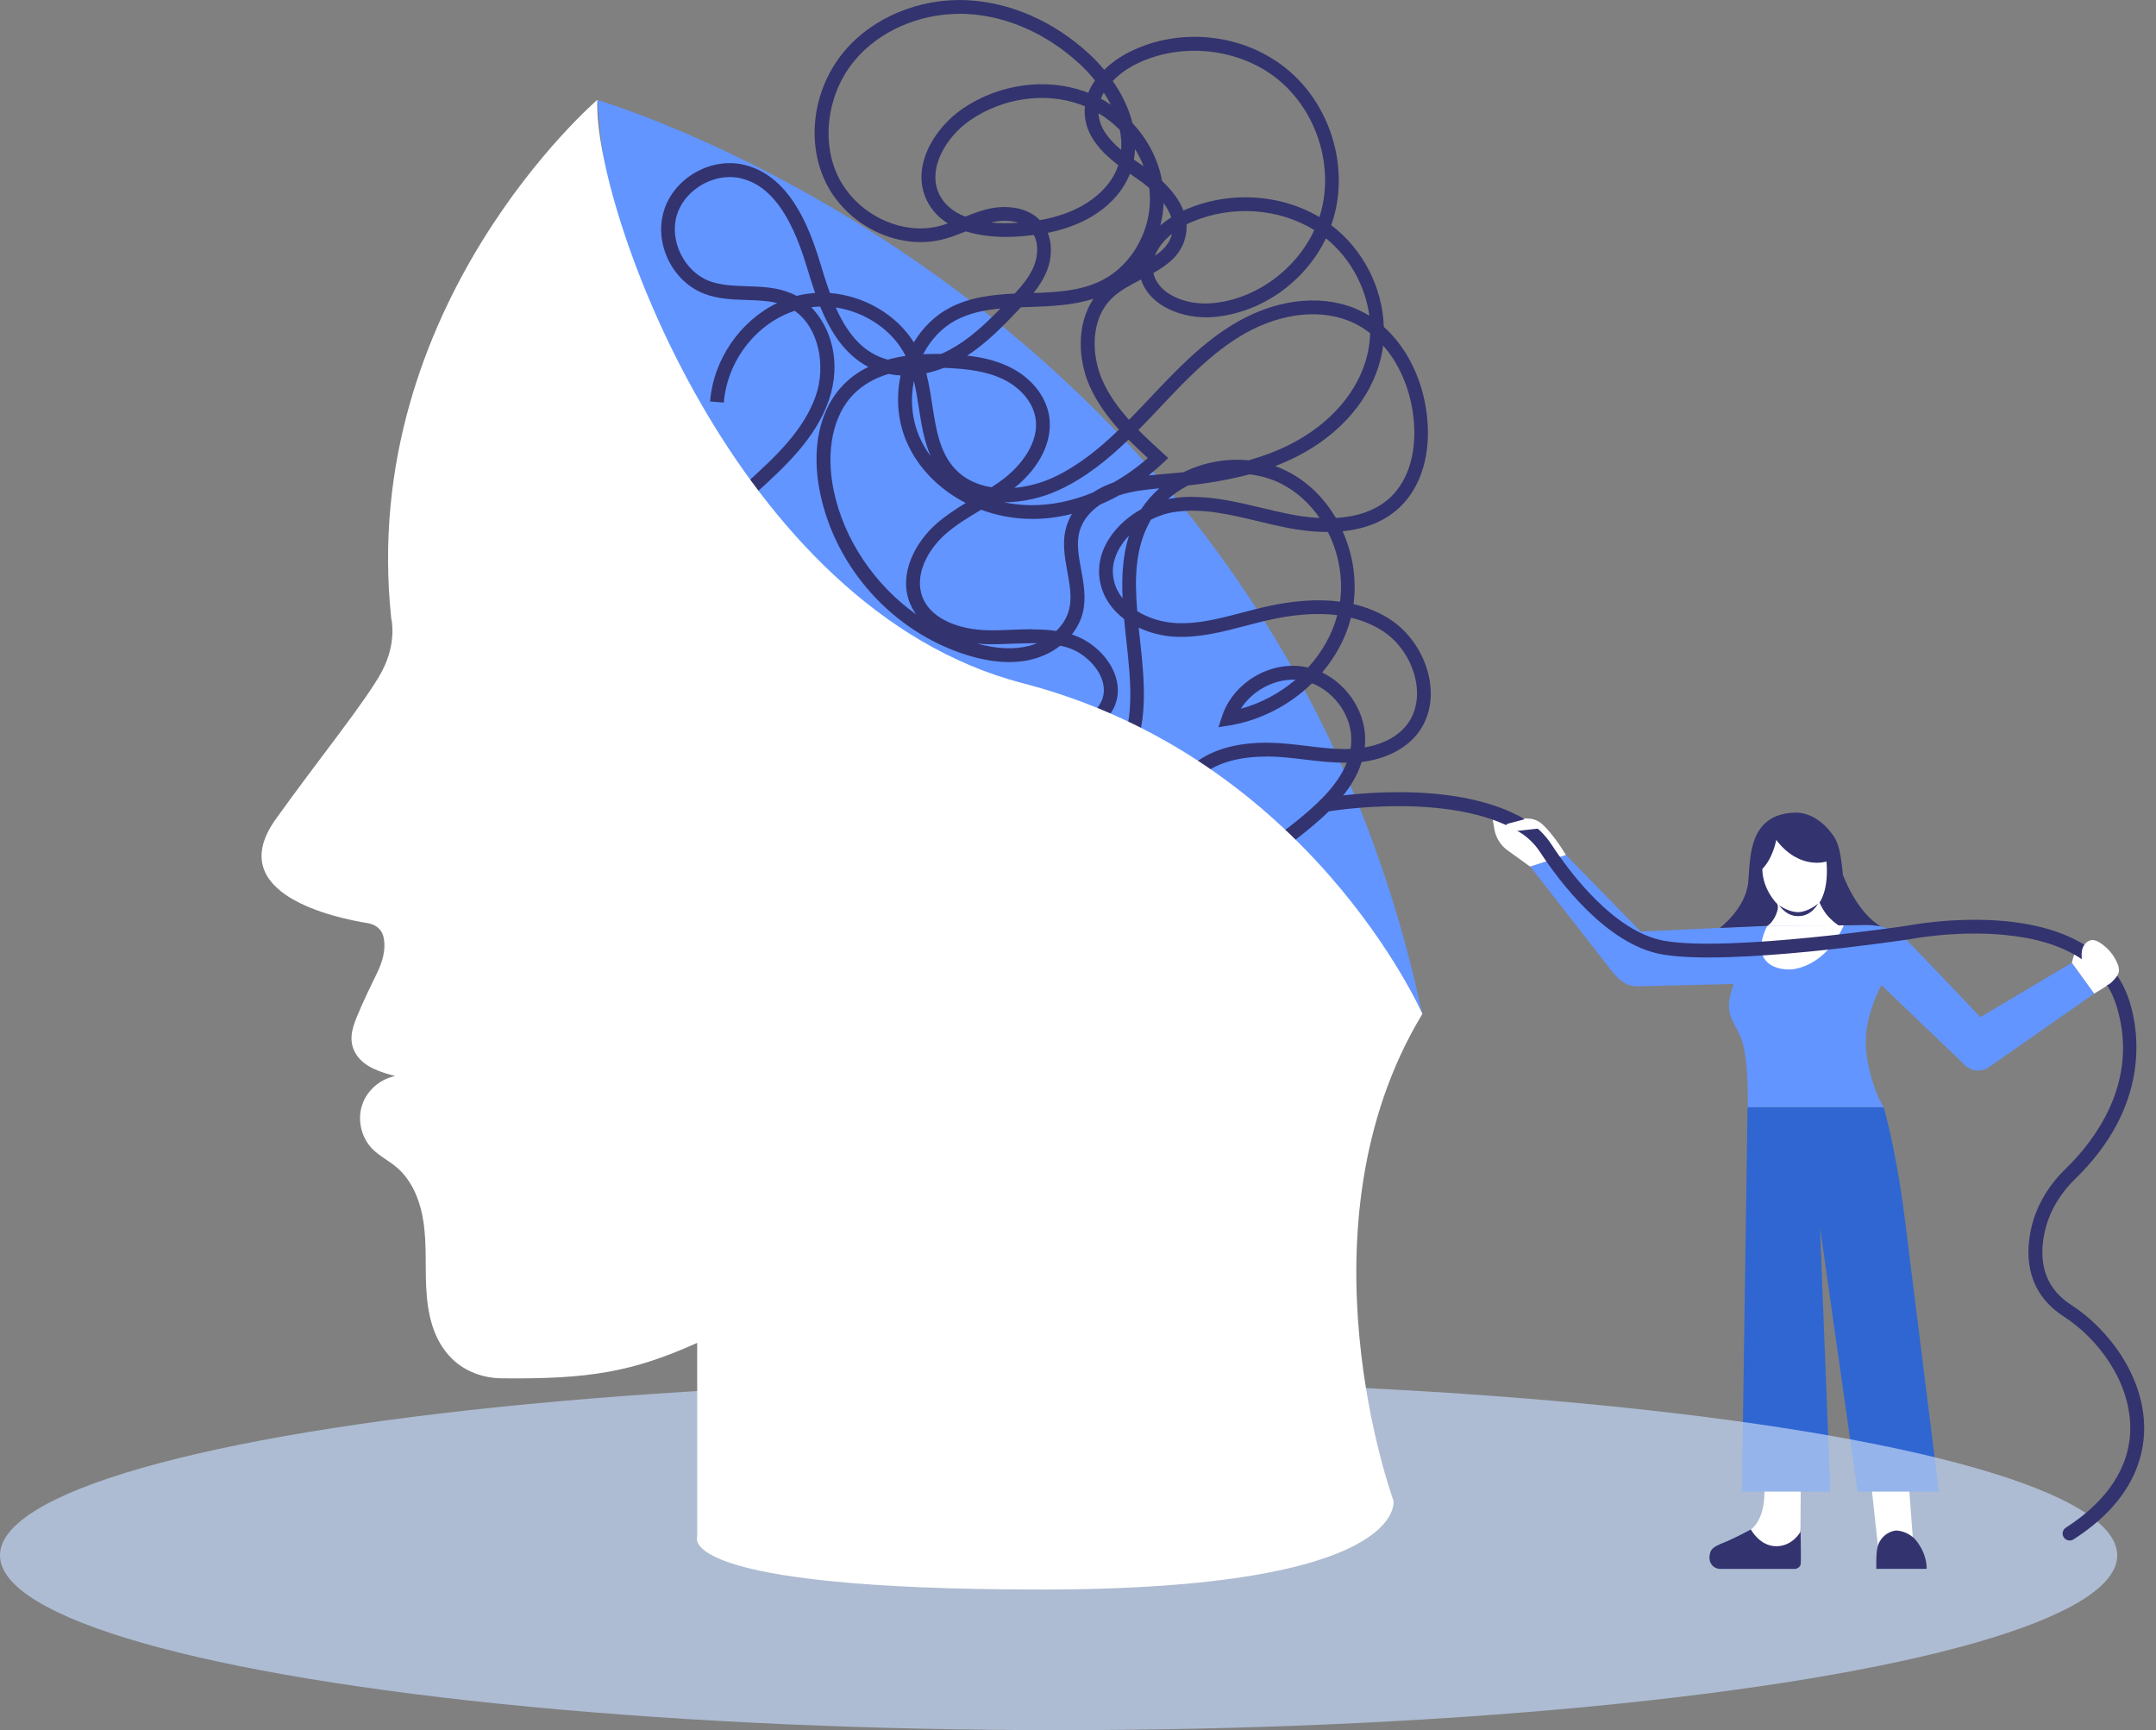 <svg xmlns="http://www.w3.org/2000/svg" xmlns:xlink="http://www.w3.org/1999/xlink" viewBox="0 0 238.55 191.43"><rect x="0" y="0" width="238.55" height="191.43" fill="#808080" stroke="none"/><defs><filter id="luminosity-noclip" x="167.81" y="166.55" width="70.74" height="11.68" color-interpolation-filters="sRGB" filterUnits="userSpaceOnUse"></filter><filter id="luminosity-noclip-2" x="167.81" y="-5851.86" width="70.74" height="32766" color-interpolation-filters="sRGB" filterUnits="userSpaceOnUse"></filter><mask id="mask-1" x="167.81" y="-5851.86" width="70.74" height="32766" maskUnits="userSpaceOnUse"></mask><radialGradient id="radial-gradient" cx="2146.42" cy="171420.39" fx="2146.42" fy="171420.39" r="49.26" gradientTransform="translate(-888.7 -13455.53) scale(.51 .08)" gradientUnits="userSpaceOnUse"><stop offset="0" stop-color="#fff"></stop><stop offset=".1" stop-color="#f8f8f8"></stop><stop offset=".22" stop-color="#e5e5e5"></stop><stop offset=".37" stop-color="#c6c6c6"></stop><stop offset=".54" stop-color="#9a9a9a"></stop><stop offset=".72" stop-color="#636363"></stop><stop offset=".91" stop-color="#212121"></stop><stop offset="1" stop-color="#000"></stop></radialGradient><mask id="mask" x="167.81" y="166.55" width="70.74" height="11.68" maskUnits="userSpaceOnUse"><g filter="url(#luminosity-noclip)"><g mask="url(#mask-1)"><ellipse cx="203.18" cy="172.39" rx="35.37" ry="5.84" fill="url(#radial-gradient)" stroke-width="0"></ellipse></g></g></mask><radialGradient id="radial-gradient-2" cx="2146.42" cy="171420.39" fx="2146.42" fy="171420.39" r="49.26" gradientTransform="translate(-888.7 -13455.53) scale(.51 .08)" gradientUnits="userSpaceOnUse"><stop offset="0" stop-color="#6bc4fa"></stop><stop offset=".2" stop-color="#71c5f9"></stop><stop offset=".47" stop-color="#84caf8"></stop><stop offset=".79" stop-color="#a3d3f5"></stop><stop offset="1" stop-color="#bcdaf4"></stop></radialGradient><filter id="luminosity-noclip-3" x="0" y="-5851.86" width="234.25" height="32766" color-interpolation-filters="sRGB" filterUnits="userSpaceOnUse"></filter><mask id="mask-2" x="0" y="-5851.86" width="234.25" height="32766" maskUnits="userSpaceOnUse"></mask></defs><g><g id="Capa_2"><g id="Capa_1-2"><g mask="url(#mask)"><ellipse cx="203.18" cy="172.39" rx="35.37" ry="5.84" fill="url(#radial-gradient-2)" opacity=".7" stroke-width="0"></ellipse></g><path d="M173.27,94.6l8.26,8.47,13.52-.63,11.21-.1s2.82-.29,4.98,1.95c1.8,1.87,7.12,7.43,7.88,8.25l10.12-6.02,2.47,3.42-11.67,8.15c-.8.56-1.88.47-2.59-.2l-9.28-8.89s-1.56,2.78-1.72,5.76c-.17,2.99,1.26,6.77,1.98,7.74h-15.06s.17-5.34-.72-7.61c-.88-2.27-2.05-2.57-.83-6.02l-10.59.26c-.56.01-1.11-.13-1.57-.43-.38-.24-.82-.61-1.26-1.18-1.91-2.45-9.09-11.65-9.09-11.65l3.97-1.28Z" fill="#6295ff" stroke-width="0"></path><path d="M195.53,91.37s-1.98,6.26,1.11,8.64c0,0-.14.81-1.07,2.44h7.96s-1.17-.92-1.44-1.31c-.59-.85-.71-1.27-.71-1.27,1.35-2.38.77-5.01.77-5.01l-5.5-4.18-1.12.69Z" fill="#fff" stroke-width="0"></path><path d="M195.54,102.44s-.81,1.51-.66,2.67c.21,1.61,1.69,2.16,3.13,2.16.6,0,3.95-.38,6-4.89l-8.47.06Z" fill="#fff" stroke-width="0"></path><path d="M193.36,122.51l-.63,42.53h9.79l-1.15-29.28,4.16,29.28h9l-3.74-29.91s-.75-6.72-2.37-12.62h-15.06Z" fill="#2f66d2" stroke-width="0"></path><path d="M229.24,106.52c.26-1.07.34-1.05.68-1.83h1.4c.15.09,3.58,2.44,2.86,3.35-.72.92-1.48,1.29-2.47,1.89" fill="#fff" stroke-width="0"></path><ellipse cx="117.13" cy="172.09" rx="117.13" ry="19.34" fill="#c1d6f5" opacity=".7" stroke-width="0"></ellipse><g mask="url(#mask-2)"><ellipse cx="117.13" cy="172.09" rx="117.13" ry="19.34" fill="#c1d6f5" stroke-width="0"></ellipse></g><path d="M66.07,11.06s74.38,21.54,91.29,101.14c0,0-47.54-28.94-66.22-47.45-18.68-18.51-23.73-36.85-25.07-53.68Z" fill="#6295ff" stroke-width="0"></path><path d="M135.44,96.37c-1.89,0-3.63-.66-4.79-1.88-1.08-1.13-1.6-2.71-1.48-4.44.15-2.11,1.26-4.23,2.89-5.52,2.37-1.87,5.77-2.64,10.12-2.26.79.07,1.59.16,2.37.26,1.68.2,3.27.4,4.88.33.04-.24.07-.49.08-.73.15-2.77-1.76-5.53-4.34-6.53-2.45,2.39-5.66,4.09-9.11,4.66l-1.24.2.39-1.2c1.22-3.73,5.34-6.19,9.2-5.47.11.02.22.04.32.07,1.53-1.67,2.67-3.66,3.23-5.8-2.31-.29-4.96-.08-7.94.62-.72.17-1.44.36-2.16.55-2.52.66-5.13,1.35-7.81,1.22-1.33-.06-2.76-.39-4.06-1.01.04.4.09.8.13,1.21.52,4.8,1.06,9.76-1.35,13.98-.7,1.23-1.94,2.8-3.85,3.3-1.78.47-4.09-.36-4.67-2.33-.48-1.62.37-3.46,2.27-4.93.29-.23.6-.45.9-.66,1-.71,1.94-1.38,2.41-2.34.52-1.04.28-2.07,0-2.74-.62-1.45-2.1-2.77-3.68-3.27-.28-.09-.56-.16-.84-.22-.85.67-1.87,1.18-2.99,1.48-2.14.57-4.64.41-7.44-.48-8.09-2.56-14.42-9.58-16.14-17.89-1.02-4.93-.06-9.31,2.62-12.02.77-.78,1.68-1.43,2.72-1.93-2.64-1.38-4.22-3.95-5.33-6.68-.33,0-.66.03-.99.07,2.19,2.24,3.38,6.12,1.95,10.28-1.47,4.26-4.9,7.39-7.92,10.15l-1.03-1.13c2.89-2.64,6.17-5.62,7.51-9.52,1.11-3.22.38-7.47-2.34-9.38-4.23,1.37-7.48,5.53-7.84,10.15l-1.52-.12c.36-4.67,3.36-8.93,7.42-10.89-1.06-.26-2.2-.3-3.38-.34-1.55-.05-3.15-.1-4.66-.68-3.54-1.34-5.6-5.54-4.5-9.16,1.09-3.62,5.13-5.97,8.82-5.13,4.98,1.14,7.19,6.65,8.42,10.69.34,1.12.71,2.33,1.14,3.51,3.74.3,7.34,2.36,9.28,5.46.96-1.59,2.29-2.93,3.92-3.8,2.25-1.2,4.76-1.48,7.25-1.6.94-1.02,1.68-1.96,2.13-3.07.38-.95.56-2.33-.02-3.41-.67.09-1.39.15-2.15.19-1.45.07-3.49,0-5.38-.59-.86.35-1.74.69-2.68.92-4.93,1.18-10.58-1.64-12.86-6.43-2.16-4.54-1.32-10.33,2.09-14.41C96.53,1.95,101.72-.22,106.95.02c4.8.22,9.6,2.31,13.51,5.9.59.54,1.17,1.14,1.71,1.81.85-.83,1.85-1.51,2.84-2,5.55-2.76,12.49-2.02,17.28,1.83,4.8,3.86,6.96,10.65,5.27,16.52-.08.28-.17.55-.27.83,3.54,2.67,5.69,6.96,5.82,11.25,2.52,2.26,4.27,5.73,4.75,9.64.53,4.24-.55,7.99-2.95,10.29-1.77,1.7-4.05,2.46-6.36,2.69,1.12,2.49,1.58,5.32,1.21,8.06,1.42.33,2.72.86,3.88,1.58,2.37,1.47,4.12,4.14,4.56,6.97.36,2.28-.19,4.41-1.53,5.99-1.35,1.59-3.46,2.61-6.01,2.93-.99,3.21-3.75,5.78-6.67,8.09-1.94,1.54-3.88,2.97-6.15,3.64-.8.24-1.62.35-2.4.35ZM140.11,83.71c-3.01,0-5.4.68-7.1,2.02-1.31,1.04-2.2,2.73-2.32,4.43-.06.92.07,2.23,1.06,3.27,1.25,1.32,3.47,1.75,5.66,1.11,2.02-.59,3.75-1.88,5.64-3.37,2.53-2,4.94-4.19,5.96-6.78-1.57.01-3.13-.17-4.64-.35-.76-.09-1.55-.19-2.31-.25-.68-.06-1.33-.09-1.95-.09ZM118.58,70.2s.03,0,.04.01c2.02.64,3.83,2.26,4.63,4.13.59,1.39.58,2.79-.03,4.02-.64,1.3-1.79,2.12-2.89,2.91-.29.21-.58.41-.86.63-1.07.82-2.08,2.12-1.74,3.29.32,1.07,1.75,1.56,2.82,1.28,1.46-.38,2.45-1.78,2.91-2.58,2.17-3.79,1.68-8.29,1.16-13.05-.08-.78-.17-1.56-.24-2.35-1.26-.95-2.24-2.25-2.62-3.91-.4-1.76-.02-3.56,1.11-5.21.84-1.23,2.04-2.27,3.4-3.03.56-.86,1.24-1.64,2.01-2.31-1.52.14-3.06.31-4.47.78-.7.39-1.41.73-2.12,1.04-1.13.78-1.93,1.8-2.24,2.92-.37,1.32-.11,2.74.17,4.24.28,1.53.57,3.11.2,4.71-.21.9-.64,1.75-1.23,2.49ZM146.29,74.41c2.9,1.39,4.92,4.54,4.75,7.8,0,.16-.02.33-.04.49,1.48-.26,3.28-.88,4.51-2.32,1.05-1.23,1.47-2.92,1.19-4.76-.37-2.4-1.85-4.66-3.86-5.9-1-.62-2.12-1.08-3.36-1.37,0,.03-.02.07-.03.1-.57,2.18-1.68,4.21-3.17,5.97ZM143.08,75.2c-2.28,0-4.57,1.29-5.79,3.22,2.24-.61,4.32-1.74,6.06-3.22-.09,0-.18,0-.27,0ZM108.08,71.2c2.22.61,4.18.69,5.86.24.28-.08.56-.17.83-.27-.88-.02-1.79.02-2.72.05-.97.04-1.96.08-2.95.05-.25,0-.6-.03-1.02-.07ZM114.21,69.64c.89,0,1.78.04,2.66.17.72-.7,1.23-1.54,1.44-2.46.3-1.28.05-2.64-.21-4.08-.29-1.61-.6-3.27-.13-4.93.14-.51.36-1.01.64-1.48-1.61.4-3.24.6-4.84.55-1.81-.05-3.57-.4-5.21-1.01-1.42.85-2.75,1.65-3.93,2.68-1.96,1.72-3.51,4.54-2.56,6.99,1,2.57,4.31,3.58,7.07,3.66.93.03,1.91-.01,2.85-.05.74-.03,1.48-.06,2.23-.06ZM125.83,67.62c1.28.8,2.84,1.25,4.31,1.32,2.46.12,4.83-.51,7.35-1.17.73-.19,1.47-.39,2.2-.56,3.2-.76,6.07-.97,8.58-.64.35-2.64-.16-5.37-1.34-7.71-1.64,0-3.27-.21-4.69-.5-.99-.2-1.99-.44-2.96-.67-3.2-.77-6.22-1.49-9.27-1.05-.91.13-1.82.43-2.67.86-.04.06-.08.13-.11.2-1.64,2.96-1.7,6.33-1.4,9.92ZM98.28,41.38c-1.57.48-2.84,1.23-3.83,2.23-2.28,2.31-3.11,6.29-2.21,10.64,1.13,5.47,4.55,10.47,9.13,13.73-.29-.4-.53-.84-.73-1.34-1.22-3.14.61-6.63,2.98-8.7,1-.88,2.12-1.61,3.23-2.29-2.92-1.5-5.28-3.87-6.53-6.75-1.02-2.35-1.19-4.95-.67-7.36-.47-.02-.93-.08-1.37-.17ZM124.9,59.28c-.29.3-.55.62-.77.95-.62.9-1.27,2.32-.88,4.01.17.74.5,1.39.96,1.96-.11-2.37,0-4.71.7-6.91ZM131.92,54.98c2.62,0,5.2.62,7.72,1.22.95.23,1.94.46,2.9.66,1.07.22,2.25.39,3.47.45-1.08-1.57-2.49-2.87-4.15-3.74-1.13-.59-2.36-.94-3.62-1.09-2.33.63-4.66,1-6.77,1.23-.81.41-1.57.92-2.24,1.51.18-.04.37-.07.55-.1.71-.1,1.42-.15,2.13-.15ZM141.08,51.57c.51.18,1.01.4,1.49.65,2.18,1.13,3.97,2.94,5.24,5.09,2.23-.13,4.43-.76,6.07-2.32,2.05-1.96,2.96-5.24,2.49-9-.38-3.04-1.58-5.77-3.33-7.76-.06.48-.15.95-.26,1.42-1.08,4.45-4.46,8.41-9.29,10.86-.78.4-1.59.75-2.4,1.06ZM111.1,55.57c.88.19,1.79.3,2.71.32,2.36.06,4.8-.43,7.14-1.41.59-.39,1.25-.73,1.96-.99.09-.04.19-.07.28-.1,1.33-.75,2.61-1.66,3.81-2.71-.71-.65-1.43-1.33-2.14-2.04-2.32,2.24-4.77,4.22-7.66,5.56-1.84.86-4,1.38-6.11,1.37ZM107.01,39.35c1.55.17,3.18.51,4.7,1.26,2.35,1.15,3.98,3.15,4.36,5.35.47,2.73-.95,5.71-3.83,8.02,1.52-.14,3.03-.56,4.32-1.16,2.7-1.26,5.03-3.14,7.25-5.29-1.29-1.44-2.46-3.03-3.26-4.84-1.24-2.81-1.5-6.76.44-9.64-2.28.75-4.72.83-7.1.92-.31.01-.62.02-.93.03-.07.08-.15.16-.22.23-1.88,1.99-3.65,3.77-5.73,5.12ZM102.49,41.3c.3,1.15.48,2.34.66,3.5.42,2.71.82,5.27,2.53,7.09,1.07,1.15,2.49,1.78,4.03,2.02.45-.29.89-.6,1.32-.92,2.01-1.54,4-4.12,3.54-6.77-.3-1.71-1.62-3.3-3.53-4.24-1.89-.93-4.08-1.15-5.96-1.25-.22-.01-.43-.02-.65-.03-.64.25-1.29.45-1.93.59ZM125.95,47.56c.89.9,1.81,1.75,2.7,2.56l.61.56-.6.56c-.51.48-1.03.93-1.57,1.36.59-.06,1.18-.11,1.77-.16l.6-.05c.48-.04.98-.09,1.49-.14,2.2-1.09,4.74-1.56,7.21-1.32,1.57-.45,3.14-1.02,4.62-1.78,4.43-2.25,7.53-5.85,8.5-9.86.19-.79.3-1.61.32-2.42-.54-.43-1.12-.79-1.72-1.09-3.43-1.67-7.98-1.25-12.16,1.13-3.59,2.04-6.53,5.16-9.38,8.18l-.5.53c-.62.66-1.25,1.31-1.88,1.95ZM101.12,42.13c-.41,2.05-.24,4.23.6,6.18.33.76.75,1.49,1.25,2.16-.74-1.69-1.03-3.58-1.32-5.43-.15-.97-.31-1.96-.53-2.91ZM126.24,30.93c-1.1.57-2.23,1.16-3.07,1.93-2.58,2.35-2.43,6.42-1.2,9.21.71,1.61,1.76,3.06,2.95,4.38.61-.62,1.21-1.25,1.81-1.88l.5-.53c2.93-3.1,5.95-6.31,9.74-8.46,4.62-2.63,9.7-3.07,13.59-1.17.32.16.64.33.95.52-.44-3.27-2.16-6.43-4.8-8.56-2.31,4.81-7.15,8.27-12.48,8.71-3.32.27-7.04-1.2-7.97-4.14ZM92.47,34.03c1.05,2.35,2.5,4.44,4.77,5.42.32.14.65.25,1,.34.62-.17,1.27-.31,1.96-.41-1.44-2.87-4.47-4.87-7.73-5.36ZM110.72,34.13c-1.78.16-3.45.5-4.98,1.31-1.54.82-2.76,2.16-3.6,3.75.64-.03,1.31-.04,2-.03.32-.14.63-.29.94-.46,2.08-1.12,3.83-2.73,5.63-4.58ZM127.62,30.2c.52,2.39,3.65,3.59,6.46,3.35,4.8-.4,9.3-3.69,11.34-8.09-3.93-2.44-9.15-2.8-13.59-.89-.18.08-.37.16-.55.26.03.51-.02,1.04-.17,1.58-.51,1.84-1.92,2.9-3.49,3.79ZM80.74,19.59c-2.55,0-5.1,1.76-5.85,4.21-.86,2.83.82,6.23,3.58,7.29,1.28.48,2.68.53,4.17.58,1.64.05,3.34.11,4.92.79.2.08.39.18.58.28.02,0,.04-.01.07-.02.65-.16,1.31-.26,1.98-.3-.36-1.04-.68-2.07-.97-3.05-1.78-5.85-4.1-8.92-7.3-9.65-.39-.09-.78-.13-1.17-.13ZM115.93,25.76c.49,1.25.47,2.79-.11,4.24-.36.89-.89,1.7-1.46,2.42,2.63-.09,5.11-.24,7.33-1.29,3.7-1.75,6-6.09,5.47-10.32,0,0,0,0,0-.01-.47-.4-.93-.75-1.34-1.03l-.17-.11c-.21-.14-.42-.29-.63-.44-.02.04-.03.08-.05.13-.66,1.63-2.79,5.13-9.03,6.41ZM129.68,25.86c-.86.69-1.56,1.53-1.9,2.45.89-.61,1.59-1.33,1.86-2.31.01-.05.02-.09.03-.13ZM106.17,1.53c-4.52,0-8.91,1.93-11.59,5.14-2.99,3.57-3.76,8.82-1.89,12.77,1.98,4.16,6.87,6.62,11.12,5.6.36-.09.72-.19,1.07-.32-.95-.59-1.76-1.4-2.31-2.5-1.82-3.64.68-7.97,3.96-10.21,4-2.72,9.18-3.44,13.51-1.88.12.04.25.09.37.14.19-.48.45-.94.75-1.37-.55-.69-1.14-1.31-1.74-1.86-3.65-3.35-8.1-5.3-12.54-5.5-.24-.01-.48-.02-.71-.02ZM128.75,22.48c-.03.84-.16,1.66-.36,2.47.37-.33.78-.63,1.2-.9-.18-.55-.47-1.07-.83-1.57ZM109.66,24.62c.92.09,1.79.09,2.5.05.17,0,.34-.02.51-.03-.95-.3-2.06-.25-3-.03ZM111.18,22.91c1.4,0,2.85.39,3.87,1.45,6.17-1.09,8.04-4.47,8.5-5.59.07-.16.12-.32.18-.49-1.83-1.41-3.52-3.16-3.7-5.54-.03-.33-.02-.66.01-.98-.17-.07-.34-.14-.51-.2-3.88-1.4-8.53-.74-12.14,1.71-2.78,1.89-4.84,5.5-3.45,8.26.6,1.21,1.66,1.97,2.87,2.44.75-.3,1.53-.6,2.34-.81.63-.16,1.32-.26,2.03-.26ZM137.79,21.83c2.9,0,5.76.74,8.2,2.19.04-.12.08-.25.11-.37,1.53-5.29-.43-11.42-4.76-14.91-4.26-3.43-10.69-4.11-15.64-1.65-.89.44-1.82,1.08-2.58,1.87.98,1.41,1.77,3,2.18,4.66,1.68,1.8,2.86,4.04,3.28,6.41.96.9,1.88,2.01,2.36,3.27.1-.04.19-.09.29-.13,2.09-.9,4.33-1.34,6.56-1.34ZM125.46,17.66c.35.25.71.5,1.05.73l.03.02c-.25-.66-.58-1.31-.95-1.92-.02.39-.06.77-.13,1.16ZM121.55,12.53s0,.07,0,.1c.12,1.57,1.18,2.84,2.5,3.96.05-.74,0-1.48-.15-2.22-.7-.71-1.49-1.33-2.36-1.84ZM121.81,10.92c.38.2.75.43,1.1.67-.23-.46-.49-.91-.78-1.35-.13.22-.23.45-.32.68Z" fill="#33336f" stroke-width="0"></path><path d="M40.79,102.17c.75.12,1.41.64,1.61,1.38.4,1.49-.16,3.06-.72,4.19-.72,1.46-1.57,3.24-2.19,4.75-.62,1.5-.94,2.85-.05,4.21.92,1.4,2.68,1.93,4.29,2.36-1.69.32-3.16,1.61-3.68,3.25s-.07,3.54,1.12,4.78c.78.81,1.83,1.32,2.69,2.04,1.79,1.51,2.68,3.85,3.01,6.17.33,2.32.18,4.67.28,7.01.13,2.92.71,5.95,2.91,8.07,1.44,1.39,3.42,2.1,5.43,2.12,9.73.11,14.5-.71,21.65-3.92v21.48s-2.64,5.81,38.08,5.81,38.96-9.84,38.96-9.84c0,0-11.11-30.21,3.2-53.85,0,0-12.45-28.36-44.26-36.6-31.8-8.25-47.54-53.01-47.03-64.53,0,0-26.5,22.72-22.8,57.38,0,0,.67,2.61-1.01,5.81-1.68,3.2-7.21,10-11.78,16.41-5.9,8.27,6.57,10.92,10.3,11.51Z" fill="#fff" stroke-width="0"></path><path d="M165.12,90.41l.22,1.32c.16.95.69,1.8,1.47,2.36l2.48,1.79,3.97-1.28s-1.29-2.2-2.62-3.41c-.42-.38-.96-.6-1.52-.62l-4-.17Z" fill="#fff" stroke-width="0"></path><path d="M228.98,170.44c-.25,0-.5-.12-.64-.35-.23-.36-.12-.83.23-1.06,4.66-2.99,7.13-6.8,7.13-11.02,0-5.27-3.69-10-7.36-12.35-3.19-2.05-4.46-5.28-3.68-9.35.49-2.58,1.83-4.99,3.86-6.96,3.22-3.12,8.24-9.61,5.68-17.99-1.41-4.62-5.63-7.29-12.54-7.93-5.31-.49-10.26.47-10.31.48-.84.13-19.93,2.99-27.43,1.69-6.22-1.08-11.52-8.27-13.51-11.31-.6-.92-1.41-1.7-2.33-2.25-7.64-4.58-21.16-2.26-21.29-2.23-.42.07-.81-.2-.89-.62-.07-.42.2-.81.62-.89.58-.1,14.22-2.45,22.34,2.43,1.11.67,2.09,1.61,2.82,2.73,1.88,2.88,6.86,9.67,12.5,10.64,7.25,1.25,26.71-1.66,26.91-1.69.18-.03,5.16-1,10.68-.5,7.5.69,12.3,3.8,13.89,9.01.97,3.17,2.31,11.4-6.07,19.54-1.8,1.75-2.98,3.87-3.42,6.15-.66,3.45.35,6.07,3.01,7.78,4.01,2.58,8.06,7.8,8.06,13.64,0,3.32-1.36,8.16-7.83,12.3-.13.08-.27.12-.41.12Z" fill="#33336f" stroke-width="0"></path><path d="M168.85,90.6l-1.96.52c-.24.06-.37.32-.27.55h0c.09.23.33.36.57.34l3.15-.35-.39-.56-1.09-.5Z" fill="#fff" stroke-width="0"></path><path d="M230.37,106.4c-.06-.5-.1-1.02.06-1.49.17-.47.59-.89,1.09-.9.3,0,.58.14.83.3.84.53,1.51,1.31,1.9,2.22.15.34.26.71.17,1.07-.08.3-.29.55-.5.78-.27.3-.58.63-.98.66-.23.02-.46-.06-.66-.19-.19-.13-.36-.29-.51-.47-.33-.37-.65-.75-.94-1.16" fill="#fff" stroke-width="0"></path><path d="M190.3,102.66s2.88-2.15,3.14-5.12c.23-2.68.02-7.45,5.13-7.63,1.41-.05,2.79.76,3.71,1.83.93,1.08,1.32,1.68,1.63,5.06,0,0,1.49,4.16,4.22,5.72,0,0-.09-.06-1.01-.15-.73-.07-2.07.02-2.91.01-.42,0-.79,0-.79,0-1.11-.78-1.6-1.45-2.1-2.52,0,0,1.05-1.33.77-4.54,0,0-2.98,1-5.56-2.39,0,0-.33,1.96-1.53,3.21,0,0-.14,1.92,1.61,3.86.37.41-.3,2.01-1.07,2.44,0,0-3.77.17-5.24.23Z" fill="#33336f" stroke-width="0"></path><path d="M199.04,100.92c-1.09.05-2.22-.77-2.22-.77.84,1.08,1.6,1.23,2.23,1.21.64-.03,1.4-.24,2.14-1.4,0,0-1.07.91-2.16.96Z" fill="#33336f" stroke-width="0"></path><polygon points="207.13 165.04 207.81 171.28 211.73 171.28 211.26 165.04 207.13 165.04" fill="#fff" stroke-width="0"></polygon><path d="M193.73,169.22s-1.79.98-3.1,1.5c-1.2.48-1.39.74-1.48,1.46-.09.72.39,1.41,1.23,1.41h8.27s.58-.09.6-.63c.03-.69-.02-2.94-.03-3.71l-5.49-.03Z" fill="#33336f" stroke-width="0"></path><path d="M199.24,165.04s-.03,3.21-.03,4.44c0,0-.85,1.6-2.68,1.6s-2.81-1.86-2.81-1.86c0,0,1.51-.86,1.51-4.18h4.01Z" fill="#fff" stroke-width="0"></path><path d="M209.74,169.35s-1.13.07-1.79,1.26c-.36.65-.35,1.66-.35,2.97h5.57s.13-1.59-1.25-3.24c-.32-.38-1.2-1-2.19-1Z" fill="#33336f" stroke-width="0"></path></g></g></g></svg>
